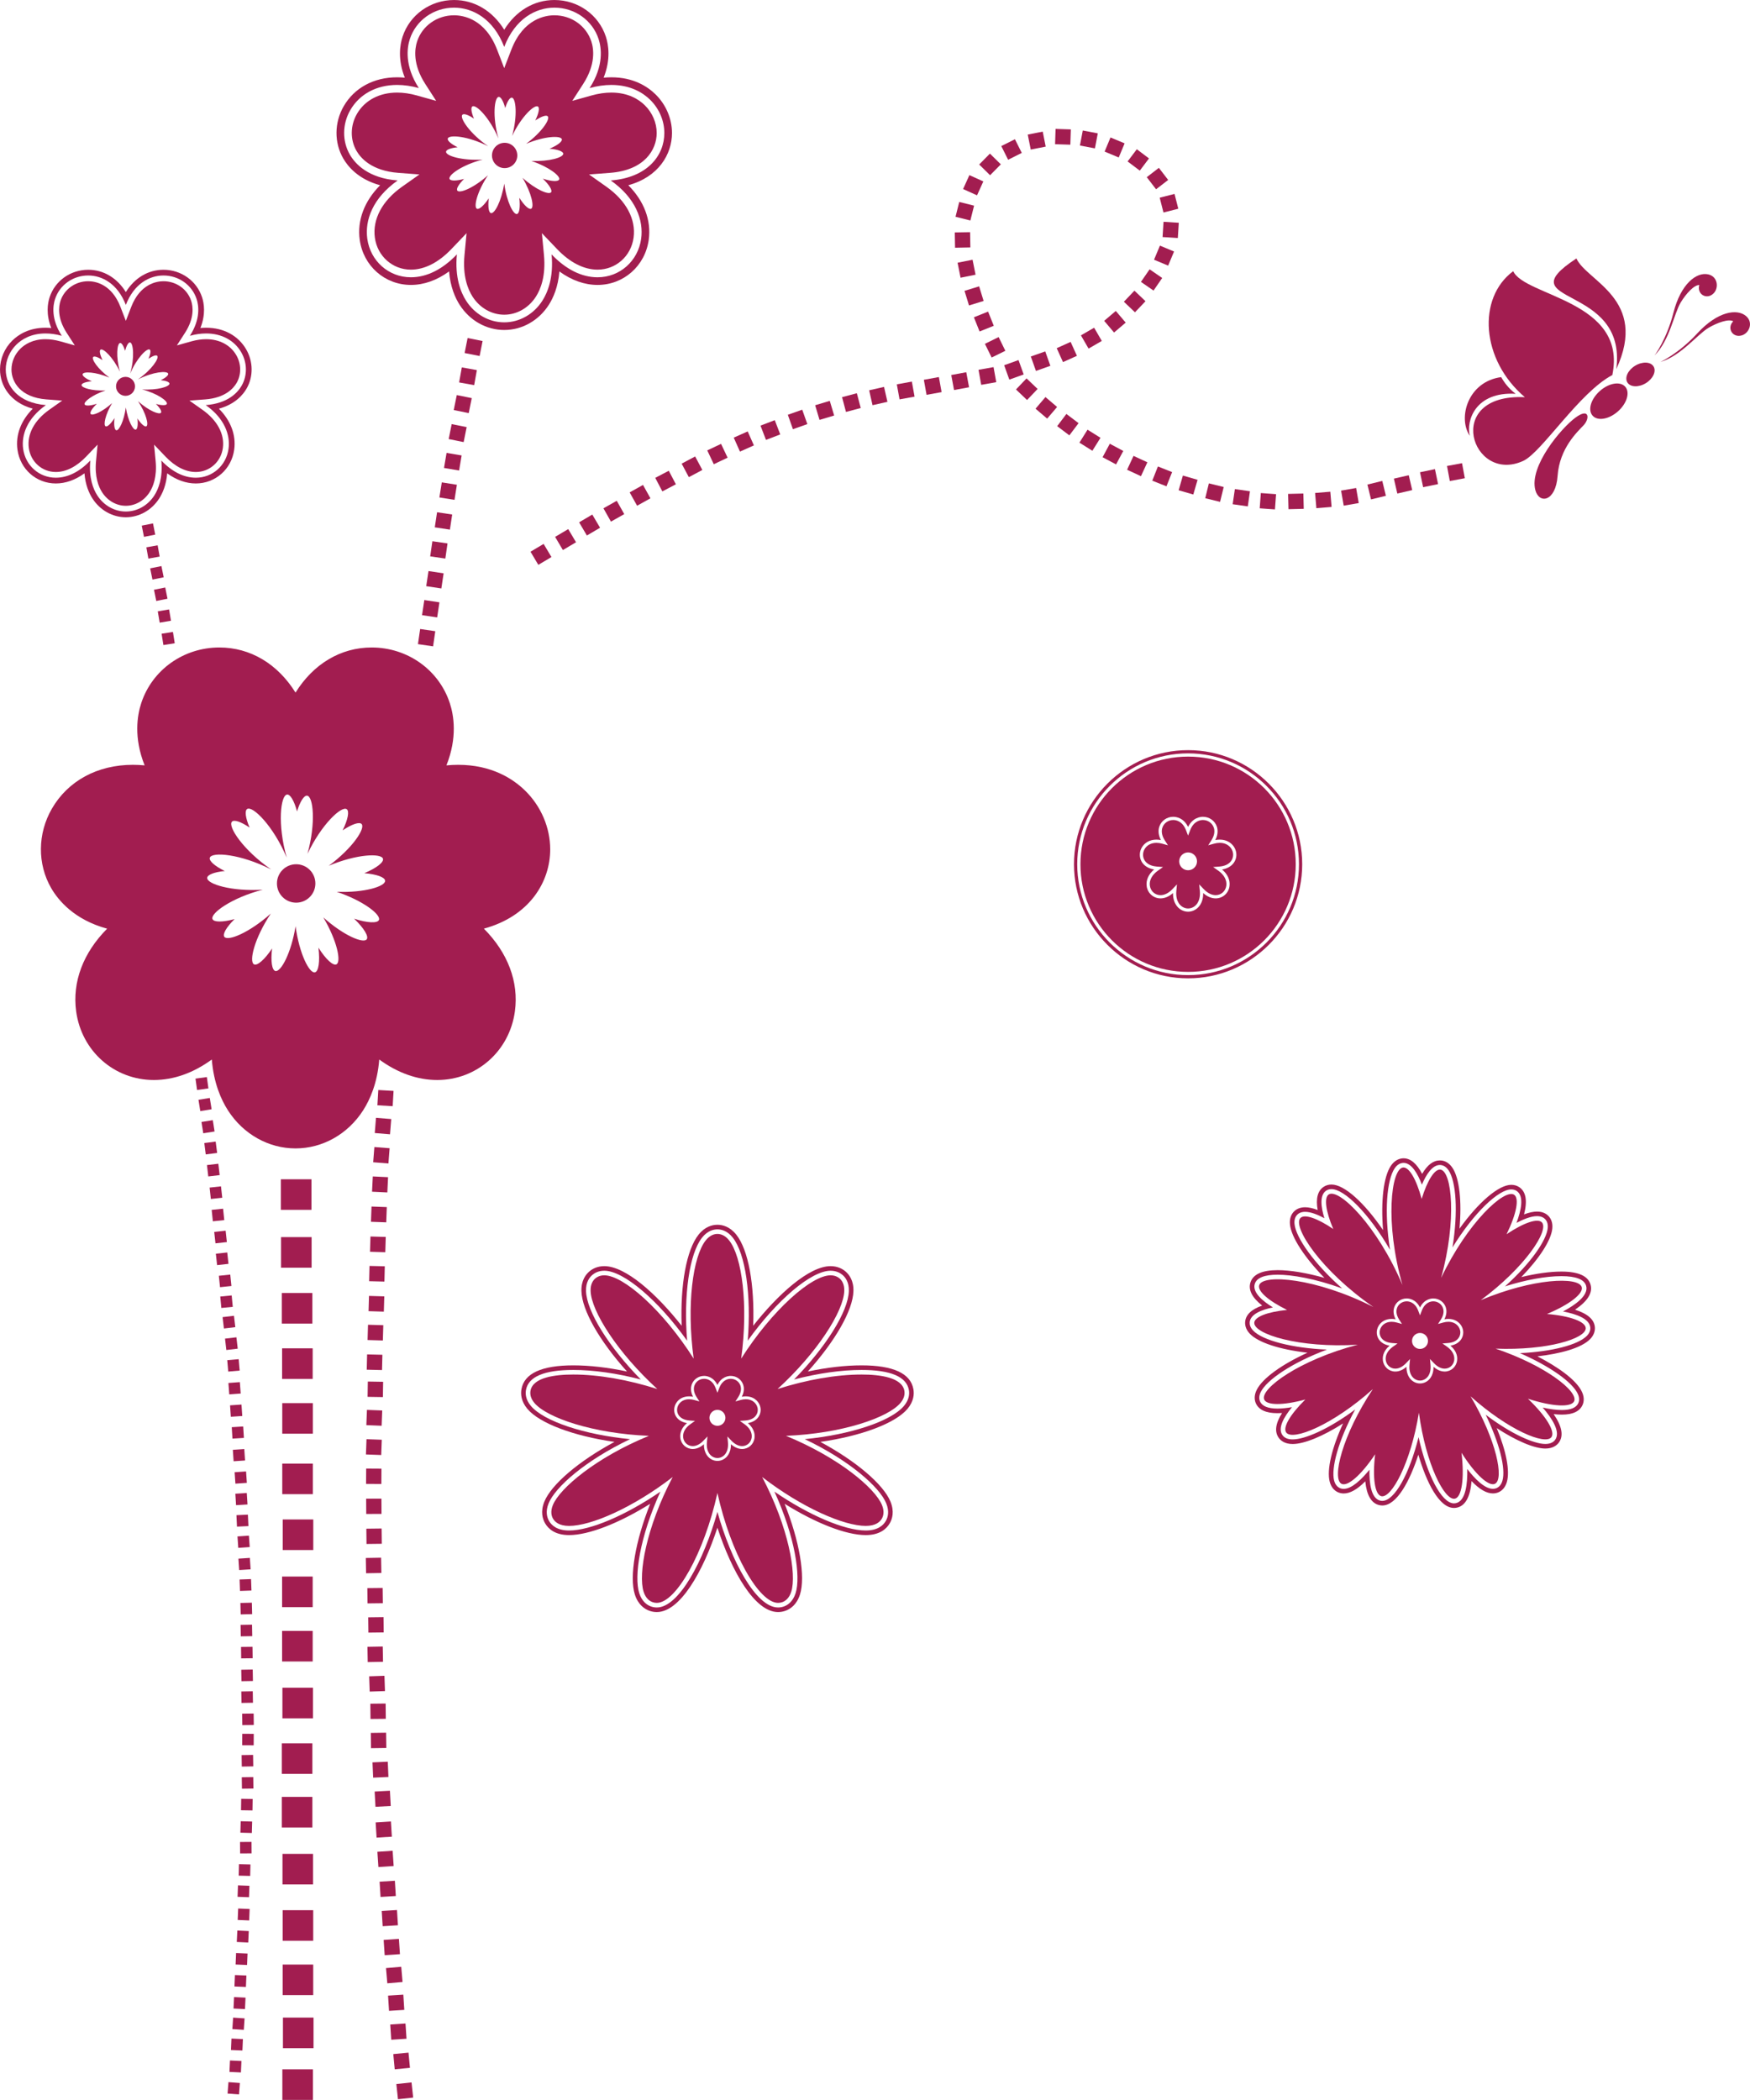 <?xml version="1.0" encoding="utf-8"?>
<!-- Generator: Adobe Illustrator 15.0.0, SVG Export Plug-In . SVG Version: 6.00 Build 0)  -->
<!DOCTYPE svg PUBLIC "-//W3C//DTD SVG 1.1//EN" "http://www.w3.org/Graphics/SVG/1.1/DTD/svg11.dtd">
<svg version="1.1" id="Vrstva_1" xmlns="http://www.w3.org/2000/svg" xmlns:xlink="http://www.w3.org/1999/xlink" x="0px" y="0px"
	 width="938.959px" height="1126.701px" viewBox="-130.217 -26.505 938.959 1126.701"
	 enable-background="new -130.217 -26.505 938.959 1126.701" xml:space="preserve">
<path fill="#A21D50" stroke="#231F20" stroke-width="0.01" stroke-miterlimit="10" d="M230.336,44.864
	c0-7.687-3.229-15.256-8.858-20.77c-4.256-4.163-11.817-9.125-23.675-9.125c-1.366,0-2.75,0.067-4.146,0.201
	c3.938-9.848,2.603-17.721,1.201-21.997C191.001-18.594,179.903-26.5,167.24-26.5c-10.981,0-20.62,5.827-26.919,15.947
	c-6.299-10.12-15.938-15.947-26.919-15.947c-12.66,0-23.759,7.907-27.616,19.673c-1.401,4.276-2.734,12.149,1.203,21.997
	c-1.399-0.133-2.784-0.201-4.15-0.201c-12.508,0-22.946,5.657-28.642,15.521c-5.068,8.781-5.161,19.524-0.244,28.042
	c2.506,4.337,8.156,11.196,19.787,14.356c-8.442,8.489-12.383,18.803-10.953,29.246c1.921,14.044,13.471,24.241,27.461,24.241
	c6.991,0,13.953-2.481,20.488-7.245c0.663,8.33,3.288,14.219,5.715,17.994c5.405,8.41,14.331,13.428,23.877,13.428
	c9.547,0,18.472-5.018,23.876-13.428c2.426-3.775,5.052-9.658,5.714-17.989c6.533,4.758,13.495,7.24,20.486,7.24
	c13.985,0,25.533-10.196,27.456-24.241c1.43-10.445-2.512-20.763-10.962-29.257C223.01,68.494,230.336,56.354,230.336,44.864z
	 M197.493,70.32c13.484,9.517,17.654,21.397,16.302,31.26c-1.641,11.987-11.479,20.691-23.392,20.691
	c-8.595,0-17.054-4.307-24.675-12.287c1.179,12.457-2.119,20.476-4.975,24.918c-4.647,7.235-12.283,11.546-20.426,11.546
	c-8.142,0-15.779-4.312-20.426-11.546c-2.856-4.442-6.156-12.461-4.979-24.923c-7.619,7.986-16.079,12.292-24.674,12.292
	c-11.917,0-21.757-8.705-23.397-20.697c-1.352-9.857,2.819-21.737,16.302-31.252c-15.941-1.209-22.867-9.026-25.648-13.842
	c-4.186-7.251-4.093-16.423,0.245-23.938c4.943-8.562,14.087-13.473,25.089-13.473c3.777,0,7.669,0.562,11.664,1.681
	C86.719,8.679,88.188-0.986,89.683-5.549C92.986-15.626,102.518-22.4,113.402-22.4c9.956,0,21.075,5.9,26.919,21.055
	C146.164-16.5,157.282-22.4,167.24-22.4c10.887,0,20.418,6.774,23.72,16.851c1.496,4.563,2.965,14.228-4.82,26.299
	c3.996-1.119,7.887-1.681,11.663-1.681c10.477,0,17.096,4.327,20.806,7.955c4.845,4.744,7.626,11.246,7.626,17.839
	C226.234,56.78,217.304,68.799,197.493,70.32z"/>
<path fill="#A21D50" stroke="#231F20" stroke-width="0.01" stroke-miterlimit="10" d="M222.132,44.864
	c0-5.496-2.33-10.931-6.394-14.909c-3.162-3.094-8.843-6.785-17.936-6.785c-3.381,0-6.933,0.515-10.557,1.532l-10.415,2.917
	l5.862-9.091c6.833-10.593,5.67-18.832,4.371-22.798c-2.75-8.39-10.716-14.028-19.824-14.028c-4.807,0-16.678,1.798-23.093,18.43
	l-3.826,9.924l-3.826-9.924c-6.415-16.632-18.286-18.43-23.093-18.43c-9.105,0-17.071,5.638-19.822,14.028
	c-1.299,3.967-2.46,12.208,4.37,22.801l5.858,9.088l-10.412-2.917c-3.623-1.017-7.175-1.532-10.558-1.532
	c-9.498,0-17.346,4.165-21.537,11.425c-3.607,6.248-3.702,13.849-0.245,19.834c2.278,3.949,8.22,10.728,22.407,11.804l11.375,0.862
	l-9.321,6.579c-10.635,7.502-15.958,17.469-14.604,27.347c1.359,9.936,9.491,17.153,19.334,17.153
	c7.319,0,14.825-3.814,21.707-11.026l8.163-8.55l-1.112,11.771c-1.06,11.208,1.778,18.323,4.346,22.318
	c3.889,6.048,10.234,9.664,16.976,9.664c6.742,0,13.087-3.616,16.976-9.664c2.567-3.995,5.404-11.105,4.342-22.318L160.53,98.6
	l8.165,8.552c6.883,7.207,14.39,11.021,21.708,11.021c9.84,0,17.969-7.217,19.329-17.153c1.353-9.875-3.971-19.844-14.604-27.35
	l-9.306-6.57l11.357-0.87C215.597,64.817,222.132,53.836,222.132,44.864z M154.888,59.854c9.516,3.21,15.719,8.136,14.91,9.97
	c-0.525,1.19-4,1.085-8.768-0.464c3.527,3.368,5.226,6.279,4.446,7.296c-1.189,1.549-8.146-1.325-15.333-7.753
	c4.925,8.319,6.391,15.726,4.631,16.593c-1.154,0.568-3.716-1.707-6.351-5.892c0.591,4.996,0.021,8.438-1.253,8.718
	c-1.941,0.429-5.515-6.491-6.833-16.312c-1.566,9.614-5.228,16.3-7.141,15.833c-1.198-0.297-1.703-3.402-1.162-7.955
	c-2.696,4.032-5.256,6.192-6.386,5.604c-1.84-0.958,0.099-9.179,5.953-17.967c-7.655,6.858-15.24,9.884-16.442,8.243
	c-0.688-0.935,0.69-3.374,3.628-6.271c-4.299,1.165-7.345,1.114-7.808,0c-0.836-2.02,6.724-7.522,17.763-10.396
	c-11.133,0.7-19.785-2.029-19.644-4.177c0.075-1.102,2.453-2.045,6.226-2.418c-3.618-1.771-5.639-3.605-5.294-4.694
	c0.686-2.181,10.83-1.374,21.674,4.137c-9.923-6.838-15.419-15.245-13.849-16.884c0.754-0.791,3.147-0.005,6.231,2.086
	c-1.467-3.459-1.773-5.977-0.851-6.564c1.931-1.232,9.217,5.951,13.981,17.187c-3.367-11.807-2.169-22.045,0.115-22.297
	c1.121-0.124,2.5,2.159,3.527,5.962c1.099-3.583,2.482-5.702,3.564-5.561c2.167,0.289,3.15,9.572,0.13,20.558
	c4.992-10.496,12.018-17.017,13.858-15.782c0.99,0.664,0.474,3.581-1.434,7.477c3.337-2.232,5.936-3.074,6.705-2.229
	c1.394,1.519-3.185,8.516-11.608,14.747c9.919-4.173,18.573-4.499,19.16-2.481c0.352,1.209-2.206,3.267-6.596,5.106
	c4.447,0.373,7.304,1.461,7.357,2.676C172.082,57.931,164.718,60.234,154.888,59.854z"/>
<circle fill="#A21D50" cx="140.547" cy="56.908" r="6.792"/>
<path fill="#A21D50" stroke="#231F20" stroke-width="0.01" stroke-miterlimit="10" d="M164.99,429.233
	c0-11.667-4.901-23.161-13.447-31.527c-6.461-6.319-17.938-13.853-35.939-13.853c-2.074,0-4.173,0.105-6.294,0.306
	c5.978-14.949,3.95-26.902,1.822-33.391c-5.854-17.865-22.701-29.867-41.923-29.867c-16.67,0-31.301,8.845-40.865,24.207
	C18.783,329.746,4.15,320.9-12.519,320.9c-19.219,0-36.067,12.002-41.922,29.867c-2.128,6.488-4.151,18.441,1.825,33.391
	c-2.122-0.201-4.225-0.306-6.3-0.306c-18.986,0-34.832,8.587-43.479,23.565c-7.693,13.327-7.834,29.638-0.372,42.565
	c3.806,6.585,12.382,16.998,30.038,21.794c-12.815,12.886-18.797,28.543-16.627,44.394c2.917,21.318,20.449,36.796,41.688,36.796
	c10.613,0,21.18-3.762,31.1-10.992c1.006,12.645,4.991,21.58,8.675,27.311c8.205,12.768,21.753,20.387,36.247,20.387
	c14.491,0,28.04-7.619,36.243-20.387c3.684-5.73,7.668-14.664,8.674-27.309c9.919,7.229,20.486,10.99,31.099,10.99
	c21.23,0,38.761-15.472,41.68-36.793c2.171-15.858-3.813-31.52-16.64-44.414C153.872,465.105,164.99,446.677,164.99,429.233z
	 M50.458,451.992c14.446,4.872,23.861,12.349,22.635,15.132c-0.798,1.806-6.073,1.647-13.311-0.703
	c5.354,5.115,7.934,9.532,6.75,11.077c-1.807,2.352-12.365-2.012-23.275-11.772c7.475,12.629,9.701,23.874,7.03,25.19
	c-1.753,0.861-5.641-2.591-9.641-8.943c0.896,7.584,0.032,12.809-1.902,13.233c-2.948,0.652-8.372-9.854-10.374-24.76
	c-2.376,14.592-7.935,24.744-10.84,24.037c-1.818-0.453-2.584-5.166-1.764-12.079c-4.091,6.124-7.979,9.399-9.693,8.51
	c-2.793-1.457,0.15-13.935,9.036-27.275C3.488,474.048-8.026,478.643-9.851,476.15c-1.043-1.419,1.048-5.121,5.507-9.517
	c-6.523,1.766-11.147,1.69-11.852,0c-1.27-3.068,10.208-11.419,26.964-15.782c-16.902,1.062-30.034-3.081-29.819-6.341
	c0.114-1.673,3.724-3.105,9.451-3.67c-5.493-2.691-8.562-5.474-8.039-7.127c1.041-3.313,16.441-2.086,32.902,6.281
	C0.202,429.611-8.141,416.85-5.76,414.361c1.146-1.202,4.777-0.009,9.459,3.167c-2.227-5.25-2.691-9.073-1.292-9.966
	c2.932-1.871,13.991,9.035,21.224,26.09c-5.11-17.92-3.292-33.464,0.177-33.845c1.7-0.189,3.793,3.276,5.352,9.051
	c1.67-5.439,3.77-8.658,5.411-8.443c3.291,0.438,4.784,14.531,0.197,31.209c7.578-15.933,18.243-25.834,21.038-23.958
	c1.503,1.007,0.721,5.435-2.178,11.349c5.067-3.388,9.012-4.665,10.178-3.382c2.118,2.306-4.834,12.928-17.62,22.386
	c15.057-6.334,28.194-6.827,29.083-3.766c0.535,1.835-3.347,4.959-10.011,7.753c6.749,0.565,11.087,2.216,11.167,4.062
	C76.559,449.071,65.381,452.566,50.458,451.992z"/>
<path fill="#A21D50" d="M18.377,447.516c0,5.697,4.614,10.31,10.311,10.31c5.694,0,10.311-4.613,10.311-10.31
	s-4.616-10.311-10.311-10.311C22.991,437.205,18.377,441.819,18.377,447.516z"/>
<rect x="20.486" y="606.234" fill="#A21D50" stroke="#231F20" stroke-width="0.01" stroke-miterlimit="10" width="16.404" height="16.406"/>
<rect x="20.571" y="637.272" fill="#A21D50" stroke="#231F20" stroke-width="0.01" stroke-miterlimit="10" width="16.404" height="16.408"/>
<rect x="20.981" y="667.258" fill="#A21D50" stroke="#231F20" stroke-width="0.01" stroke-miterlimit="10" width="16.404" height="16.406"/>
<rect x="21.143" y="696.938" fill="#A21D50" stroke="#231F20" stroke-width="0.01" stroke-miterlimit="10" width="16.404" height="16.406"/>
<rect x="21.227" y="726.338" fill="#A21D50" stroke="#231F20" stroke-width="0.01" stroke-miterlimit="10" width="16.404" height="16.406"/>
<rect x="21.227" y="758.782" fill="#A21D50" stroke="#231F20" stroke-width="0.01" stroke-miterlimit="10" width="16.404" height="16.406"/>
<rect x="21.47" y="788.761" fill="#A21D50" stroke="#231F20" stroke-width="0.01" stroke-miterlimit="10" width="16.404" height="16.407"/>
<rect x="21.145" y="819.39" fill="#A21D50" stroke="#231F20" stroke-width="0.01" stroke-miterlimit="10" width="16.405" height="16.408"/>
<rect x="21.145" y="848.556" fill="#A21D50" stroke="#231F20" stroke-width="0.01" stroke-miterlimit="10" width="16.405" height="16.407"/>
<rect x="21.307" y="879.055" fill="#A21D50" stroke="#231F20" stroke-width="0.01" stroke-miterlimit="10" width="16.405" height="16.406"/>
<rect x="20.983" y="908.866" fill="#A21D50" stroke="#231F20" stroke-width="0.01" stroke-miterlimit="10" width="16.404" height="16.406"/>
<rect x="20.983" y="937.622" fill="#A21D50" stroke="#231F20" stroke-width="0.01" stroke-miterlimit="10" width="16.404" height="16.407"/>
<rect x="21.349" y="968.186" fill="#A21D50" stroke="#231F20" stroke-width="0.01" stroke-miterlimit="10" width="16.404" height="16.406"/>
<rect x="21.434" y="998.406" fill="#A21D50" stroke="#231F20" stroke-width="0.01" stroke-miterlimit="10" width="16.404" height="16.408"/>
<rect x="21.434" y="1027.572" fill="#A21D50" stroke="#231F20" stroke-width="0.01" stroke-miterlimit="10" width="16.404" height="16.407"/>
<rect x="21.596" y="1056.022" fill="#A21D50" stroke="#231F20" stroke-width="0.01" stroke-miterlimit="10" width="16.404" height="16.408"/>
<rect x="21.272" y="1083.783" fill="#A21D50" stroke="#231F20" stroke-width="0.01" stroke-miterlimit="10" width="16.403" height="16.408"/>
<polygon fill="#A21D50" stroke="#231F20" stroke-width="0.01" stroke-miterlimit="10" points="116.12,178.689 124.198,180.142 
	125.643,172.068 117.568,170.622 "/>
<rect x="119.88" y="155.598" transform="matrix(-0.981 -0.195 0.195 -0.981 214.382 340.532)" fill="#A21D50" stroke="#231F20" stroke-width="0.01" stroke-miterlimit="10" width="8.202" height="8.196"/>
<polygon fill="#A21D50" stroke="#231F20" stroke-width="0.01" stroke-miterlimit="10" points="113.233,193.502 121.276,195.145 
	122.905,187.11 114.864,185.475 "/>
<polygon fill="#A21D50" stroke="#231F20" stroke-width="0.01" stroke-miterlimit="10" points="108.014,224.579 116.106,225.952 
	117.474,217.864 109.39,216.494 "/>
<rect x="111.215" y="201.683" transform="matrix(-0.98 -0.197 0.197 -0.98 187.815 430.254)" fill="#A21D50" stroke="#231F20" stroke-width="0.01" stroke-miterlimit="10" width="8.203" height="8.197"/>
<rect x="106.09" y="233.024" transform="matrix(-0.988 -0.157 0.157 -0.988 181.874 488.58)" fill="#A21D50" stroke="#231F20" stroke-width="0.01" stroke-miterlimit="10" width="8.203" height="8.196"/>
<rect x="101.255" y="264.494" transform="matrix(-0.99 -0.143 0.143 -0.99 171.144 549.519)" fill="#A21D50" stroke="#231F20" stroke-width="0.01" stroke-miterlimit="10" width="8.206" height="8.206"/>
<polygon fill="#A21D50" stroke="#231F20" stroke-width="0.01" stroke-miterlimit="10" points="103.065,256.44 111.179,257.664 
	112.401,249.556 104.289,248.338 "/>
<polygon fill="#A21D50" stroke="#231F20" stroke-width="0.01" stroke-miterlimit="10" points="98.474,288 106.585,289.226 
	107.805,281.119 99.693,279.895 "/>
<rect x="94.482" y="311.687" transform="matrix(-0.99 -0.144 0.144 -0.99 150.809 642.46)" fill="#A21D50" stroke="#231F20" stroke-width="0.01" stroke-miterlimit="10" width="8.203" height="8.203"/>
<rect x="96.856" y="296.056" transform="matrix(-0.989 -0.149 0.149 -0.989 156.018 612.009)" fill="#A21D50" stroke="#231F20" stroke-width="0.01" stroke-miterlimit="10" width="8.201" height="8.196"/>
<rect x="72.179" y="558.417" transform="matrix(-0.998 -0.058 0.058 -0.998 120.117 1128.491)" fill="#A21D50" stroke="#231F20" stroke-width="0.01" stroke-miterlimit="10" width="8.208" height="8.203"/>
<polygon fill="#A21D50" stroke="#231F20" stroke-width="0.01" stroke-miterlimit="10" points="70.864,581.422 79.046,582.095 
	79.699,573.919 71.52,573.263 "/>
<polygon fill="#A21D50" stroke="#231F20" stroke-width="0.01" stroke-miterlimit="10" points="69.404,612.906 77.605,613.298 
	77.995,605.105 69.804,604.712 "/>
<rect x="70.3" y="589.269" transform="matrix(-0.997 -0.078 0.078 -0.997 102.318 1190.729)" fill="#A21D50" stroke="#231F20" stroke-width="0.01" stroke-miterlimit="10" width="8.205" height="8.197"/>
<polygon fill="#A21D50" stroke="#231F20" stroke-width="0.01" stroke-miterlimit="10" points="68.823,629.041 77.018,629.341 
	77.318,621.157 69.121,620.852 "/>
<polygon fill="#A21D50" stroke="#231F20" stroke-width="0.01" stroke-miterlimit="10" points="67.844,660.924 76.048,661.123 
	76.242,652.918 68.042,652.727 "/>
<polygon fill="#A21D50" stroke="#231F20" stroke-width="0.01" stroke-miterlimit="10" points="68.308,645.127 76.511,645.369 
	76.755,637.176 68.557,636.939 "/>
<polygon fill="#A21D50" stroke="#231F20" stroke-width="0.01" stroke-miterlimit="10" points="67.533,677.009 75.734,677.255 
	75.974,669.061 67.771,668.815 "/>
<rect x="66.869" y="700.486" transform="matrix(-1 -0.024 0.024 -1 124.817 1410.69)" fill="#A21D50" stroke="#231F20" stroke-width="0.01" stroke-miterlimit="10" width="8.206" height="8.203"/>
<rect x="67.356" y="684.685" transform="matrix(-1 -0.029 0.029 -1 122.705 1379.363)" fill="#A21D50" stroke="#231F20" stroke-width="0.01" stroke-miterlimit="10" width="8.201" height="8.195"/>
<rect x="66.874" y="714.937" transform="matrix(-1 -0.016 0.016 -1 130.657 1439.102)" fill="#A21D50" stroke="#231F20" stroke-width="0.01" stroke-miterlimit="10" width="8.21" height="8.203"/>
<polygon fill="#A21D50" stroke="#231F20" stroke-width="0.01" stroke-miterlimit="10" points="66.346,738.15 74.551,738.481 
	74.864,730.286 66.665,729.971 "/>
<polygon fill="#A21D50" stroke="#231F20" stroke-width="0.01" stroke-miterlimit="10" points="66.194,769.667 74.403,769.717 
	74.454,761.516 66.253,761.464 "/>
<polygon fill="#A21D50" stroke="#231F20" stroke-width="0.01" stroke-miterlimit="10" points="66.128,753.882 74.327,754.18 
	74.627,745.989 66.43,745.692 "/>
<polygon fill="#A21D50" stroke="#231F20" stroke-width="0.01" stroke-miterlimit="10" points="66.282,785.811 74.482,785.771 
	74.443,777.584 66.24,777.619 "/>
<rect x="66.553" y="809.437" transform="matrix(-1 0.018 -0.018 -1 155.534 1625.714)" fill="#A21D50" stroke="#231F20" stroke-width="0.01" stroke-miterlimit="10" width="8.204" height="8.201"/>
<polygon fill="#A21D50" stroke="#231F20" stroke-width="0.01" stroke-miterlimit="10" points="66.434,801.908 74.641,801.808 
	74.545,793.614 66.342,793.714 "/>
<polygon fill="#A21D50" stroke="#231F20" stroke-width="0.01" stroke-miterlimit="10" points="66.983,833.793 75.186,833.698 
	75.087,825.5 66.879,825.593 "/>
<rect x="67.459" y="857.105" transform="matrix(-1 0.018 -0.018 -1 158.179 1721.025)" fill="#A21D50" stroke="#231F20" stroke-width="0.01" stroke-miterlimit="10" width="8.205" height="8.2"/>
<rect x="67.288" y="841.296" transform="matrix(-1 0.012 -0.012 -1 153.04 1689.858)" fill="#A21D50" stroke="#231F20" stroke-width="0.01" stroke-miterlimit="10" width="8.202" height="8.195"/>
<rect x="68.15" y="872.384" transform="matrix(-0.999 0.034 -0.034 -0.999 174.082 1750.029)" fill="#A21D50" stroke="#231F20" stroke-width="0.01" stroke-miterlimit="10" width="8.209" height="8.203"/>
<polygon fill="#A21D50" stroke="#231F20" stroke-width="0.01" stroke-miterlimit="10" points="68.579,895.805 76.788,895.729 
	76.694,887.528 68.49,887.621 "/>
<polygon fill="#A21D50" stroke="#231F20" stroke-width="0.01" stroke-miterlimit="10" points="69.993,927.291 78.195,926.935 
	77.838,918.74 69.644,919.095 "/>
<rect x="69.089" y="903.282" transform="matrix(-1 0.014 -0.014 -1 158.795 1813.671)" fill="#A21D50" stroke="#231F20" stroke-width="0.01" stroke-miterlimit="10" width="8.204" height="8.194"/>
<rect x="70.655" y="935.002" transform="matrix(-0.999 0.054 -0.054 -0.999 200.508 1872.734)" fill="#A21D50" stroke="#231F20" stroke-width="0.01" stroke-miterlimit="10" width="8.2" height="8.191"/>
<polygon fill="#A21D50" stroke="#231F20" stroke-width="0.01" stroke-miterlimit="10" points="72.814,975.251 81.002,974.703 
	80.446,966.513 72.264,967.07 "/>
<polygon fill="#A21D50" stroke="#231F20" stroke-width="0.01" stroke-miterlimit="10" points="71.836,959.476 80.028,958.971 
	79.524,950.79 71.338,951.299 "/>
<polygon fill="#A21D50" stroke="#231F20" stroke-width="0.01" stroke-miterlimit="10" points="73.97,991.3 82.158,990.796 
	81.652,982.612 73.459,983.116 "/>
<rect x="75.802" y="1014.347" transform="matrix(-0.998 0.067 -0.067 -0.998 227.983 2029.237)" fill="#A21D50" stroke="#231F20" stroke-width="0.01" stroke-miterlimit="10" width="8.206" height="8.203"/>
<polygon fill="#A21D50" stroke="#231F20" stroke-width="0.01" stroke-miterlimit="10" points="75.107,1007.008 83.294,1006.5 
	82.79,998.321 74.601,998.824 "/>
<rect x="77.067" y="1028.823" transform="matrix(-0.996 0.086 -0.086 -0.996 251.009 2055.019)" fill="#A21D50" stroke="#231F20" stroke-width="0.01" stroke-miterlimit="10" width="8.209" height="8.203"/>
<polygon fill="#A21D50" stroke="#231F20" stroke-width="0.01" stroke-miterlimit="10" points="78.514,1052.411 86.708,1051.902 
	86.184,1043.718 77.996,1044.241 "/>
<polygon fill="#A21D50" stroke="#231F20" stroke-width="0.01" stroke-miterlimit="10" points="81.578,1083.778 89.75,1082.993 
	88.963,1074.829 80.802,1075.611 "/>
<rect x="79.625" y="1059.628" transform="matrix(-0.998 0.066 -0.066 -0.998 237.295 2119.631)" fill="#A21D50" stroke="#231F20" stroke-width="0.01" stroke-miterlimit="10" width="8.204" height="8.194"/>
<polygon fill="#A21D50" stroke="#231F20" stroke-width="0.01" stroke-miterlimit="10" points="83.314,1099.83 91.469,1098.954 
	90.591,1090.809 82.437,1091.681 "/>
<path fill="#A21D50" stroke="#231F20" stroke-width="0.01" stroke-miterlimit="10" d="M1.893,160.982
	c-4.273-7.401-12.102-11.643-21.483-11.643c-1.024,0-2.063,0.051-3.111,0.153c2.953-7.39,1.953-13.293,0.902-16.497
	c-2.894-8.826-11.218-14.756-20.712-14.756c-8.236,0-15.464,4.371-20.189,11.958c-4.725-7.588-11.953-11.958-20.188-11.958
	c-9.497,0-17.822,5.93-20.713,14.756c-1.05,3.204-2.053,9.107,0.9,16.497c-1.048-0.102-2.085-0.153-3.11-0.153
	c-8.893,0-14.564,3.722-17.756,6.844c-4.221,4.135-6.644,9.814-6.644,15.579c0,8.616,5.494,17.721,17.578,21.007
	c-6.336,6.369-9.293,14.109-8.22,21.943c1.441,10.534,10.103,18.182,20.592,18.182c5.242,0,10.463-1.862,15.364-5.432
	c0.498,6.249,2.465,10.662,4.285,13.493c4.054,6.308,10.747,10.072,17.905,10.072c7.162,0,13.855-3.764,17.908-10.072
	c1.822-2.832,3.789-7.248,4.287-13.496c4.901,3.572,10.122,5.435,15.365,5.435c10.494,0,19.156-7.648,20.597-18.182
	c1.073-7.834-1.882-15.568-8.215-21.935c8.724-2.372,12.961-7.511,14.84-10.767C5.763,175.624,5.694,167.567,1.893,160.982z
	 M-0.588,180.473c-2.086,3.611-7.281,9.475-19.235,10.382c10.111,7.138,13.239,16.048,12.226,23.44
	c-1.23,8.995-8.61,15.522-17.549,15.522c-6.446,0-12.792-3.23-18.505-9.221c0.883,9.348-1.592,15.362-3.734,18.693
	c-3.485,5.426-9.213,8.662-15.321,8.662c-6.106,0-11.832-3.236-15.318-8.662c-2.142-3.331-4.616-9.345-3.73-18.687
	c-5.717,5.984-12.061,9.214-18.506,9.214c-8.935,0-16.314-6.527-17.545-15.52c-1.012-7.395,2.114-16.305,12.227-23.443
	c-14.858-1.143-21.556-10.157-21.556-19.092c0-4.948,2.086-9.823,5.72-13.383c2.782-2.722,7.746-5.963,15.604-5.963
	c2.832,0,5.75,0.418,8.747,1.257c-5.839-9.053-4.737-16.302-3.615-19.722c2.476-7.559,9.625-12.64,17.791-12.64
	c7.467,0,15.806,4.425,20.188,15.794c4.384-11.369,12.722-15.794,20.189-15.794c8.163,0,15.313,5.082,17.79,12.64
	c1.122,3.42,2.222,10.668-3.615,19.722c2.995-0.839,5.916-1.257,8.747-1.257c8.252,0,15.111,3.683,18.817,10.105
	C2.481,168.155,2.552,175.036-0.588,180.473z"/>
<path fill="#A21D50" stroke="#231F20" stroke-width="0.01" stroke-miterlimit="10" d="M-3.436,164.061
	c-3.143-5.446-9.029-8.572-16.153-8.572c-2.536,0-5.2,0.388-7.917,1.15l-7.808,2.188l4.393-6.815
	c5.122-7.944,4.251-14.124,3.278-17.099c-2.064-6.293-8.038-10.521-14.867-10.521c-3.604,0-12.508,1.345-17.32,13.821l-2.87,7.444
	l-2.87-7.444c-4.811-12.476-13.715-13.821-17.319-13.821c-6.833,0-12.806,4.228-14.869,10.521
	c-0.974,2.976-1.846,9.149,3.278,17.099l4.397,6.815l-7.81-2.188c-2.719-0.762-5.383-1.15-7.918-1.15
	c-6.819,0-11.081,2.77-13.453,5.092c-3.048,2.984-4.793,7.056-4.793,11.182c0,6.726,4.899,14.963,18.712,16.023l8.519,0.652
	l-6.979,4.928c-7.977,5.629-11.969,13.106-10.953,20.513c1.02,7.452,7.115,12.863,14.497,12.863c5.488,0,11.118-2.86,16.279-8.266
	l6.125-6.412l-0.836,8.826c-0.797,8.41,1.332,13.742,3.257,16.737c2.916,4.536,7.675,7.249,12.729,7.249
	c5.058,0,9.817-2.712,12.734-7.249c1.925-2.995,4.054-8.333,3.258-16.737l-0.833-8.832l6.122,6.416
	c5.162,5.408,10.791,8.268,16.28,8.268c7.383,0,13.482-5.412,14.501-12.863c1.016-7.41-2.976-14.884-10.954-20.513l-6.99-4.934
	l8.533-0.645c10.641-0.808,15.096-5.892,16.803-8.853C-0.658,174.444-0.731,168.745-3.436,164.061z M-54.016,182.439
	c8.278,2.159,13.947,6.282,13.321,7.799c-0.348,0.837-2.631,0.874-5.855,0c2.203,2.171,3.235,4.002,2.721,4.702
	c-0.901,1.232-6.589-1.039-12.332-6.18c4.391,6.59,5.844,12.753,4.465,13.474c-0.848,0.441-2.768-1.178-4.79-4.205
	c0.406,3.416,0.028,5.745-0.87,5.968c-1.436,0.348-4.182-4.665-5.356-11.876c-0.989,7.367-3.669,12.555-5.125,12.233
	c-0.956-0.207-1.383-2.789-0.94-6.537c-1.976,3.137-3.898,4.847-4.762,4.417c-1.32-0.647-0.221-6.206,3.473-12.445
	c-5.391,4.824-10.609,6.978-11.5,5.816c-0.585-0.764,0.689-2.944,3.334-5.472c-3.576,1.162-6.181,1.241-6.575,0.348
	c-0.607-1.373,4.044-5.069,11.182-7.477c-7.373,0.283-12.896-1.44-12.832-2.925c0.041-0.913,2.184-1.729,5.519-2.009
	c-3.292-1.379-5.211-2.922-4.947-3.829c0.439-1.512,6.93-1.272,14.37,1.862c-6.317-4.676-9.752-9.924-8.706-11.063
	c0.578-0.633,2.526,0,5.027,1.673c-1.431-2.925-1.818-5.112-1.075-5.607c1.38-0.929,6.65,3.962,10.394,11.835
	c-2.264-8.241-1.527-15.201,0.098-15.418c0.811-0.104,1.849,1.483,2.673,4.171c0.771-2.851,1.805-4.563,2.645-4.47
	c1.714,0.187,2.613,7.867,0.088,16.72c3.573-8.427,9.036-13.812,10.484-12.888c0.693,0.441,0.462,2.326-0.637,4.92
	c2.313-1.568,4.106-2.156,4.672-1.563c1.177,1.229-2.944,7.537-10.387,12.666c8.133-4.135,15.742-4.739,16.254-3.104
	c0.26,0.813-1.257,2.19-3.97,3.519c2.83,0.28,4.613,0.986,4.67,1.813C-39.178,180.919-45.666,182.966-54.016,182.439z"/>
<circle fill="#A21D50" cx="-62.87" cy="180.795" r="5.094"/>
<polygon fill="#A21D50" stroke="#231F20" stroke-width="0.01" stroke-miterlimit="10" points="-44.55,272.129 -50.609,273.22 
	-51.692,267.165 -45.636,266.079 "/>
<rect x="-53.522" y="254.814" transform="matrix(0.981 -0.195 0.195 0.981 -51.346 -4.886)" fill="#A21D50" stroke="#231F20" stroke-width="0.01" stroke-miterlimit="10" width="6.152" height="6.143"/>
<polygon fill="#A21D50" stroke="#231F20" stroke-width="0.01" stroke-miterlimit="10" points="-42.385,283.24 -48.417,284.473 
	-49.639,278.448 -43.608,277.219 "/>
<polygon fill="#A21D50" stroke="#231F20" stroke-width="0.01" stroke-miterlimit="10" points="-38.47,306.548 -44.539,307.577 
	-45.566,301.512 -39.503,300.483 "/>
<rect x="-47.024" y="289.376" transform="matrix(0.98 -0.197 0.197 0.98 -58.511 -2.925)" fill="#A21D50" stroke="#231F20" stroke-width="0.01" stroke-miterlimit="10" width="6.153" height="6.148"/>
<rect x="-43.18" y="312.882" transform="matrix(0.988 -0.157 0.157 0.988 -49.968 -2.382)" fill="#A21D50" stroke="#231F20" stroke-width="0.01" stroke-miterlimit="10" width="6.153" height="6.148"/>
<polygon fill="#A21D50" stroke="#231F20" stroke-width="0.01" stroke-miterlimit="10" points="-18.388,557.482 -24.488,558.321 
	-25.323,552.228 -19.229,551.388 "/>
<polygon fill="#A21D50" stroke="#231F20" stroke-width="0.01" stroke-miterlimit="10" points="-16.678,568.664 -22.754,569.656 
	-23.729,563.583 -17.654,562.605 "/>
<polygon fill="#A21D50" stroke="#231F20" stroke-width="0.01" stroke-miterlimit="10" points="-13.71,592.116 -19.818,592.898 
	-20.598,586.797 -14.497,586.013 "/>
<rect x="-21.687" y="574.732" transform="matrix(0.988 -0.157 0.157 0.988 -90.929 4.242)" fill="#A21D50" stroke="#231F20" stroke-width="0.01" stroke-miterlimit="10" width="6.153" height="6.149"/>
<rect x="-18.8" y="598.379" transform="matrix(0.993 -0.116 0.116 0.993 -69.921 2.24)" fill="#A21D50" stroke="#231F20" stroke-width="0.01" stroke-miterlimit="10" width="6.15" height="6.142"/>
<rect x="-16.136" y="622.105" transform="matrix(0.995 -0.103 0.103 0.995 -64.665 1.997)" fill="#A21D50" stroke="#231F20" stroke-width="0.01" stroke-miterlimit="10" width="6.153" height="6.154"/>
<polygon fill="#A21D50" stroke="#231F20" stroke-width="0.01" stroke-miterlimit="10" points="-10.97,616.141 -17.088,616.81 
	-17.758,610.702 -11.645,610.035 "/>
<polygon fill="#A21D50" stroke="#231F20" stroke-width="0.01" stroke-miterlimit="10" points="-8.492,639.931 -14.608,640.604 
	-15.276,634.492 -9.157,633.82 "/>
<polygon fill="#A21D50" stroke="#231F20" stroke-width="0.01" stroke-miterlimit="10" points="-6.041,663.494 -12.163,664.133 
	-12.796,658.011 -6.676,657.375 "/>
<rect x="-13.798" y="645.893" transform="matrix(0.994 -0.108 0.108 0.994 -70.446 2.665)" fill="#A21D50" stroke="#231F20" stroke-width="0.01" stroke-miterlimit="10" width="6.15" height="6.147"/>
<rect x="-11.641" y="668.482" transform="matrix(0.996 -0.095 0.095 0.996 -63.95 2.233)" fill="#A21D50" stroke="#231F20" stroke-width="0.01" stroke-miterlimit="10" width="6.157" height="6.153"/>
<polygon fill="#A21D50" stroke="#231F20" stroke-width="0.01" stroke-miterlimit="10" points="-3.961,685.572 -10.073,686.304 
	-10.797,680.201 -4.685,679.474 "/>
<rect x="-8.377" y="703.248" transform="matrix(0.996 -0.086 0.086 0.996 -60.42 2.134)" fill="#A21D50" stroke="#231F20" stroke-width="0.01" stroke-miterlimit="10" width="6.155" height="6.152"/>
<rect x="-9.348" y="691.548" transform="matrix(0.993 -0.116 0.116 0.993 -80.422 3.941)" fill="#A21D50" stroke="#231F20" stroke-width="0.01" stroke-miterlimit="10" width="6.152" height="6.148"/>
<polygon fill="#A21D50" stroke="#231F20" stroke-width="0.01" stroke-miterlimit="10" points="-1.073,721.197 -7.204,721.659 
	-7.663,715.535 -1.528,715.072 "/>
<rect x="-5.766" y="739.116" transform="matrix(0.998 -0.062 0.062 0.998 -45.942 1.256)" fill="#A21D50" stroke="#231F20" stroke-width="0.01" stroke-miterlimit="10" width="6.153" height="6.149"/>
<polygon fill="#A21D50" stroke="#231F20" stroke-width="0.01" stroke-miterlimit="10" points="-0.226,733.242 -6.366,733.657 
	-6.784,727.525 -0.646,727.113 "/>
<polygon fill="#A21D50" stroke="#231F20" stroke-width="0.01" stroke-miterlimit="10" points="1.264,757.115 -4.875,757.533 
	-5.289,751.398 0.853,750.976 "/>
<rect x="-3.602" y="774.804" transform="matrix(0.998 -0.062 0.062 0.998 -48.389 1.474)" fill="#A21D50" stroke="#231F20" stroke-width="0.01" stroke-miterlimit="10" width="6.154" height="6.151"/>
<rect x="-4.415" y="762.975" transform="matrix(0.998 -0.068 0.068 0.998 -51.803 1.663)" fill="#A21D50" stroke="#231F20" stroke-width="0.01" stroke-miterlimit="10" width="6.152" height="6.146"/>
<rect x="-3.211" y="786.269" transform="matrix(0.999 -0.046 0.046 0.999 -36.317 0.83)" fill="#A21D50" stroke="#231F20" stroke-width="0.01" stroke-miterlimit="10" width="6.155" height="6.152"/>
<polygon fill="#A21D50" stroke="#231F20" stroke-width="0.01" stroke-miterlimit="10" points="3.765,803.57 -2.375,804 
	-2.794,797.863 3.344,797.445 "/>
<rect x="-1.681" y="821.155" transform="matrix(0.999 -0.036 0.036 0.999 -29.55 0.58)" fill="#A21D50" stroke="#231F20" stroke-width="0.01" stroke-miterlimit="10" width="6.156" height="6.153"/>
<rect x="-2.069" y="809.425" transform="matrix(0.998 -0.066 0.066 0.998 -53.651 1.84)" fill="#A21D50" stroke="#231F20" stroke-width="0.01" stroke-miterlimit="10" width="6.152" height="6.146"/>
<rect x="-1.347" y="833.234" transform="matrix(1 -0.025 0.025 1 -20.716 0.299)" fill="#A21D50" stroke="#231F20" stroke-width="0.01" stroke-miterlimit="10" width="6.15" height="6.143"/>
<polygon fill="#A21D50" stroke="#231F20" stroke-width="0.01" stroke-miterlimit="10" points="5.336,863.219 -0.82,863.296 
	-0.894,857.141 5.257,857.072 "/>
<polygon fill="#A21D50" stroke="#231F20" stroke-width="0.01" stroke-miterlimit="10" points="5.124,851.369 -1.03,851.478 
	-1.139,845.333 5.009,845.225 "/>
<rect x="-0.782" y="869.192" transform="matrix(1 -0.018 0.018 1 -15.639 0.181)" fill="#A21D50" stroke="#231F20" stroke-width="0.01" stroke-miterlimit="10" width="6.155" height="6.15"/>
<rect x="-0.47" y="892.862" transform="matrix(1 -0.012 0.012 1 -10.519 0.092)" fill="#A21D50" stroke="#231F20" stroke-width="0.01" stroke-miterlimit="10" width="6.155" height="6.151"/>
<polygon fill="#A21D50" stroke="#231F20" stroke-width="0.01" stroke-miterlimit="10" points="5.511,887.099 -0.639,887.206 
	-0.749,881.062 5.403,880.95 "/>
<rect x="-0.556" y="903.757" transform="matrix(1 0.006 -0.006 1 5.753 0.002)" fill="#A21D50" stroke="#231F20" stroke-width="0.01" stroke-miterlimit="10" width="6.157" height="6.154"/>
<polygon fill="#A21D50" stroke="#231F20" stroke-width="0.01" stroke-miterlimit="10" points="5.67,921.247 -0.487,921.353 
	-0.582,915.205 5.569,915.107 "/>
<polygon fill="#A21D50" stroke="#231F20" stroke-width="0.01" stroke-miterlimit="10" points="5.249,944.879 -0.907,944.78 
	-0.806,938.627 5.343,938.726 "/>
<rect x="-0.63" y="926.94" transform="matrix(1 -0.014 0.014 1 -12.84 0.122)" fill="#A21D50" stroke="#231F20" stroke-width="0.01" stroke-miterlimit="10" width="6.154" height="6.149"/>
<polygon fill="#A21D50" stroke="#231F20" stroke-width="0.01" stroke-miterlimit="10" points="4.907,956.982 -1.241,956.816 
	-1.071,950.671 5.077,950.838 "/>
<rect x="-1.714" y="973.515" transform="matrix(1 0.024 -0.024 1 23.087 0.241)" fill="#A21D50" stroke="#231F20" stroke-width="0.01" stroke-miterlimit="10" width="6.155" height="6.157"/>
<polygon fill="#A21D50" stroke="#231F20" stroke-width="0.01" stroke-miterlimit="10" points="4.771,967.913 -1.379,967.951 
	-1.425,961.812 4.729,961.763 "/>
<rect x="-2.101" y="985.594" transform="matrix(0.999 0.035 -0.035 0.999 34.062 0.553)" fill="#A21D50" stroke="#231F20" stroke-width="0.01" stroke-miterlimit="10" width="6.151" height="6.147"/>
<polygon fill="#A21D50" stroke="#231F20" stroke-width="0.01" stroke-miterlimit="10" points="2.972,1015.748 -3.176,1015.46 
	-2.88,1009.311 3.262,1009.608 "/>
<polygon fill="#A21D50" stroke="#231F20" stroke-width="0.01" stroke-miterlimit="10" points="3.469,1003.902 -2.68,1003.645 
	-2.423,997.51 3.719,997.765 "/>
<polygon fill="#A21D50" stroke="#231F20" stroke-width="0.01" stroke-miterlimit="10" points="2.345,1027.801 -3.803,1027.546 
	-3.544,1021.401 2.607,1021.658 "/>
<polygon fill="#A21D50" stroke="#231F20" stroke-width="0.01" stroke-miterlimit="10" points="1.23,1051.461 -4.92,1051.173 
	-4.624,1045.025 1.521,1045.321 "/>
<polygon fill="#A21D50" stroke="#231F20" stroke-width="0.01" stroke-miterlimit="10" points="1.728,1039.596 -4.418,1039.335 
	-4.164,1033.196 1.987,1033.449 "/>
<rect x="-5.511" y="1056.041" transform="matrix(0.998 0.066 -0.066 0.998 70.061 2.481)" fill="#A21D50" stroke="#231F20" stroke-width="0.01" stroke-miterlimit="10" width="6.156" height="6.154"/>
<polygon fill="#A21D50" stroke="#231F20" stroke-width="0.01" stroke-miterlimit="10" points="-0.149,1073.69 -6.3,1073.43 
	-6.028,1067.289 0.117,1067.558 "/>
<polygon fill="#A21D50" stroke="#231F20" stroke-width="0.01" stroke-miterlimit="10" points="-1.974,1097.254 -8.112,1096.792 
	-7.646,1090.66 -1.514,1091.122 "/>
<polygon fill="#A21D50" stroke="#231F20" stroke-width="0.01" stroke-miterlimit="10" points="-0.953,1085.465 -7.099,1085.18 
	-6.82,1079.042 -0.676,1079.322 "/>
<path fill="#A21D50" d="M359.864,718.868c-1.486-8.486-10.846-12.793-27.812-12.793c-8.76,0-18.596,1.134-28.821,3.301
	c14.748-16.386,24.164-32.819,24.461-43.128c0.169-5.639-2.263-8.894-4.332-10.631c-1.518-1.269-4.123-2.775-7.941-2.775
	c-11.54,0-28.292,15.187-41.506,31.988c0.794-22.055-2.591-40.743-9.077-48.884c-3.496-4.386-7.432-5.308-10.119-5.308
	c-2.685,0-6.618,0.922-10.119,5.305c-6.486,8.144-9.871,26.837-9.074,48.894c-13.214-16.806-29.965-31.995-41.5-31.995
	c-3.829,0-6.431,1.509-7.94,2.775c-2.069,1.737-4.502,4.992-4.332,10.636c0.296,10.31,9.709,26.739,24.455,43.123
	c-10.222-2.167-20.058-3.301-28.818-3.301c-16.972,0-26.332,4.31-27.821,12.81c-0.446,2.541-0.26,6.43,3.167,10.516
	c6.513,7.771,24.771,14.596,46.762,17.74c-18.879,10.125-33.882,22.769-37.643,32.068c-2.147,5.304-0.972,9.234,0.393,11.598
	c1.665,2.888,5.253,6.335,12.883,6.335c10.521,0,26.744-6.322,43.524-16.789c-7.924,19.813-11.292,39.099-8.234,48.685
	c1.757,5.502,5.208,7.774,7.791,8.713c1.255,0.459,2.594,0.694,3.973,0.694c12.484,0,24.808-21.659,32.531-45.287
	c7.729,23.628,20.058,45.287,32.54,45.287c1.388,0,2.736-0.24,4.007-0.709c2.557-0.926,5.994-3.19,7.751-8.692
	c3.058-9.583-0.31-28.875-8.237-48.695c16.783,10.472,33.006,16.794,43.53,16.794c7.63,0,11.222-3.453,12.888-6.349
	c1.363-2.358,2.535-6.28,0.388-11.584c-3.764-9.307-18.76-21.946-37.637-32.068c21.979-3.143,40.237-9.964,46.759-17.734
	C360.137,725.314,360.319,721.417,359.864,718.868z M354.817,727.823c-6.971,8.306-28.892,15.478-53.242,17.843
	c24.031,11.439,40.197,25.749,43.725,34.467c1.774,4.385,0.848,7.551-0.237,9.43c-1.345,2.335-4.301,5.117-10.758,5.117
	c-11.481,0-30.74-8.321-48.998-20.854c11.027,24.134,14.231,45.479,11.363,54.469c-1.455,4.55-4.216,6.393-6.262,7.133
	c-1,0.37-2.063,0.557-3.154,0.557c-11.858,0-25.21-25.107-32.54-51.306c-7.325,26.198-20.674,51.306-32.531,51.306
	c-1.091,0-2.147-0.187-3.134-0.548c-2.066-0.749-4.833-2.594-6.286-7.147c-2.868-8.989,0.334-30.335,11.36-54.457
	c-18.258,12.529-37.513,20.849-48.995,20.849c-6.458,0-9.41-2.777-10.753-5.105c-1.09-1.888-2.017-5.059-0.243-9.441
	c3.527-8.718,19.697-23.025,43.728-34.467c-24.359-2.368-46.279-9.54-53.242-17.848c-2.817-3.36-2.984-6.483-2.628-8.51
	c1.252-7.146,9.794-10.771,25.396-10.771c10.862,0,23.449,1.794,36.219,5.115c-17.096-17.402-29.079-36.471-29.397-47.473
	c-0.139-4.656,1.803-7.291,3.456-8.678c1.195-1.004,3.267-2.199,6.358-2.199c10.444,0,28.985,15.933,44.434,37.545
	c-1.959-24.333,1.147-46.684,8.064-55.37c2.889-3.617,6.05-4.377,8.195-4.377s5.31,0.76,8.195,4.381
	c6.918,8.683,10.023,31.03,8.068,55.358c15.449-21.606,33.992-37.537,44.439-37.537c3.086,0,5.157,1.195,6.358,2.199
	c1.653,1.387,3.595,4.019,3.456,8.675c-0.319,11.002-12.304,30.07-29.401,47.476c12.771-3.321,25.357-5.115,36.22-5.115
	c15.595,0,24.138,3.623,25.39,10.761C357.803,721.332,357.64,724.46,354.817,727.823z"/>
<path fill="#A21D50" d="M355.02,719.727c-1.266-7.215-13.191-8.729-22.968-8.729c-13.502,0-29.508,2.814-45.072,7.777
	c21.282-19.448,35.476-41.729,35.795-52.669c0.107-3.677-1.345-5.683-2.58-6.721c-0.885-0.74-2.431-1.621-4.776-1.621
	c-10.249,0-31.435,18.659-47.952,44.686c3.916-28.844,0.429-54.762-6.48-63.436c-2.274-2.854-4.666-3.453-6.271-3.453
	c-1.605,0-3.996,0.6-6.271,3.45c-6.909,8.677-10.396,34.595-6.477,63.446c-16.518-26.028-37.703-44.693-47.946-44.693
	c-2.349,0-3.894,0.881-4.775,1.621c-1.235,1.038-2.688,3.047-2.581,6.724c0.319,10.939,14.514,33.221,35.792,52.666
	c-15.564-4.963-31.573-7.777-45.072-7.777c-9.784,0-21.709,1.515-22.972,8.734c-0.266,1.509-0.122,3.868,2.088,6.505
	c6.648,7.933,31.429,16.444,61.437,17.656c-28.352,11.629-47.873,28.132-51.526,37.163c-1.402,3.461-0.724,5.872,0.093,7.285
	c1.017,1.766,3.34,3.877,8.622,3.877c11.784,0,34.196-9.731,55.585-26.226c-14.223,27.04-18.606,52.148-15.605,61.547
	c1.147,3.597,3.23,5.021,4.776,5.58c0.723,0.266,1.498,0.401,2.297,0.401c10.257,0,25.385-26.475,32.531-58.986
	c7.152,32.512,22.281,58.986,32.54,58.986c0.8,0,1.574-0.136,2.303-0.404c1.54-0.557,3.62-1.98,4.768-5.572
	c3.001-9.398-1.385-34.507-15.607-61.556c21.389,16.494,43.804,26.229,55.587,26.229c5.282,0,7.605-2.111,8.625-3.882
	c0.814-1.408,1.492-3.819,0.09-7.28c-3.653-9.031-23.171-25.534-51.525-37.163c30.004-1.209,54.784-9.724,61.439-17.653
	C355.145,723.604,355.288,721.246,355.02,719.727z M271.034,737.061c2.684,2.247,3.982,5.114,3.587,8.008
	c-0.468,3.409-3.265,5.881-6.653,5.881c-2.052,0-4.107-0.88-6-2.558c0.038,2.732-0.741,4.578-1.454,5.685
	c-1.316,2.05-3.483,3.273-5.797,3.273c-2.314,0-4.48-1.224-5.798-3.273c-0.711-1.106-1.491-2.952-1.455-5.688
	c-1.891,1.68-3.947,2.561-6,2.561c-3.39,0-6.188-2.472-6.652-5.881c-0.397-2.894,0.9-5.761,3.583-8.006
	c-3.651-0.602-5.312-2.568-5.998-3.756c-1.192-2.062-1.168-4.667,0.064-6.801c1.395-2.416,3.961-3.802,7.043-3.802
	c0.694,0,1.41,0.071,2.136,0.21c-1.52-2.899-1.157-5.216-0.768-6.4c0.937-2.86,3.639-4.781,6.72-4.781
	c1.16,0,4.923,0.369,7.123,4.871c2.201-4.502,5.963-4.871,7.125-4.871c3.082,0,5.782,1.921,6.719,4.781
	c0.389,1.185,0.752,3.501-0.768,6.4c0.728-0.139,1.44-0.21,2.136-0.21c2.93,0,4.789,1.219,5.833,2.242
	c1.37,1.342,2.158,3.184,2.158,5.052C277.917,733.041,275.778,736.269,271.034,737.061z"/>
<path fill="#A21D50" stroke="#231F20" stroke-width="0.01" stroke-miterlimit="10" d="M276.364,729.999
	c0-1.454-0.616-2.891-1.691-3.944c-0.838-0.819-2.34-1.798-4.746-1.798c-0.894,0-1.835,0.139-2.794,0.408l-2.755,0.771l1.551-2.404
	c1.808-2.804,1.5-4.985,1.157-6.034c-0.729-2.221-2.836-3.714-5.246-3.714c-1.272,0-4.415,0.479-6.111,4.878l-1.013,2.626
	l-1.012-2.626c-1.699-4.399-4.839-4.878-6.111-4.878c-2.409,0-4.517,1.493-5.245,3.714c-0.345,1.049-0.651,3.23,1.156,6.034
	l1.55,2.404l-2.755-0.771c-0.959-0.27-1.899-0.408-2.793-0.408c-2.514,0-4.59,1.104-5.701,3.026
	c-0.954,1.651-0.979,3.663-0.063,5.249c0.602,1.042,2.173,2.837,5.929,3.122l3.009,0.229l-2.465,1.741
	c-2.815,1.983-4.224,4.623-3.865,7.236c0.359,2.628,2.511,4.539,5.115,4.539c1.937,0,3.923-1.01,5.745-2.921l2.159-2.259
	l-0.294,3.114c-0.28,2.966,0.47,4.849,1.15,5.905c1.03,1.603,2.708,2.557,4.493,2.557c1.783,0,3.461-0.954,4.492-2.557
	c0.679-1.057,1.43-2.939,1.148-5.905l-0.295-3.114l2.161,2.264c1.822,1.906,3.807,2.916,5.746,2.916
	c2.604,0,4.755-1.911,5.114-4.539c0.359-2.613-1.05-5.253-3.863-7.236l-2.463-1.741l3.006-0.229
	C274.634,735.278,276.364,732.373,276.364,729.999z M254.718,738.509c-2.367,0-4.283-1.915-4.283-4.281
	c0-2.368,1.916-4.284,4.283-4.284s4.284,1.916,4.284,4.284C259.002,736.594,257.084,738.509,254.718,738.509z"/>
<path fill="#A21D50" d="M507.254,375.981c-33.76,0-61.225,27.464-61.225,61.222c0,33.761,27.465,61.225,61.225,61.225
	c33.758,0,61.225-27.464,61.225-61.225C568.479,403.445,541.012,375.981,507.254,375.981z M507.254,496.697
	c-32.803,0-59.492-26.688-59.492-59.494c0-32.803,26.689-59.49,59.492-59.49s59.49,26.687,59.49,59.49
	C566.744,470.009,540.057,496.697,507.254,496.697z"/>
<path fill="#A21D50" d="M507.254,379.448c-31.898,0-57.758,25.856-57.758,57.755s25.859,57.759,57.758,57.759
	s57.757-25.86,57.757-57.759S539.153,379.448,507.254,379.448z M525.473,440.018c2.996,2.507,4.445,5.711,4.003,8.941
	c-0.521,3.806-3.646,6.567-7.427,6.567c-2.291,0-4.587-0.983-6.699-2.857c0.041,3.053-0.829,5.112-1.623,6.35
	c-1.471,2.286-3.892,3.651-6.475,3.651c-2.582,0-5.002-1.366-6.473-3.651c-0.795-1.237-1.665-3.297-1.625-6.354
	c-2.112,1.874-4.406,2.861-6.699,2.861c-3.783,0-6.907-2.761-7.427-6.567c-0.443-3.23,1.005-6.432,4.001-8.938
	c-4.078-0.673-5.933-2.866-6.697-4.194c-1.331-2.302-1.303-5.213,0.072-7.593c1.557-2.698,4.423-4.245,7.863-4.245
	c0.775,0,1.574,0.08,2.387,0.236c-1.699-3.239-1.294-5.825-0.859-7.146c1.046-3.194,4.063-5.338,7.503-5.338
	c1.297,0,5.496,0.413,7.952,5.437c2.457-5.024,6.657-5.437,7.954-5.437c3.442,0,6.456,2.145,7.504,5.338
	c0.434,1.322,0.838,3.908-0.858,7.146c0.813-0.156,1.609-0.236,2.385-0.236c3.272,0,5.347,1.363,6.51,2.502
	c1.532,1.5,2.412,3.554,2.412,5.644C533.156,435.528,530.766,439.133,525.473,440.018z"/>
<path fill="#A21D50" stroke="#231F20" stroke-width="0.01" stroke-miterlimit="10" d="M531.422,432.134
	c0-1.626-0.689-3.23-1.889-4.406c-0.934-0.916-2.612-2.006-5.299-2.006c-0.998,0-2.049,0.155-3.121,0.454l-3.076,0.862l1.731-2.688
	c2.02-3.13,1.677-5.563,1.293-6.733c-0.813-2.482-3.166-4.146-5.857-4.146c-1.419,0-4.928,0.531-6.823,5.445l-1.131,2.93
	l-1.131-2.93c-1.894-4.915-5.4-5.445-6.821-5.445c-2.69,0-5.043,1.664-5.855,4.146c-0.384,1.17-0.728,3.603,1.291,6.733l1.729,2.688
	l-3.076-0.862c-1.07-0.299-2.121-0.454-3.119-0.454c-2.805,0-5.125,1.232-6.361,3.376c-1.066,1.845-1.096,4.093-0.073,5.861
	c0.672,1.167,2.427,3.167,6.619,3.487l3.362,0.254l-2.755,1.944c-3.144,2.216-4.715,5.161-4.315,8.079
	c0.402,2.936,2.803,5.07,5.711,5.07c2.164,0,4.383-1.131,6.414-3.261l2.412-2.522l-0.328,3.478
	c-0.312,3.309,0.525,5.412,1.284,6.593c1.149,1.786,3.024,2.854,5.015,2.854c1.992,0,3.867-1.068,5.018-2.854
	c0.758-1.182,1.595-3.282,1.282-6.593l-0.329-3.478l2.41,2.525c2.034,2.128,4.253,3.259,6.416,3.259c2.906,0,5.309-2.134,5.71-5.07
	c0.4-2.916-1.173-5.863-4.313-8.079l-2.752-1.944l3.355-0.254C529.49,438.028,531.422,434.784,531.422,432.134z M507.254,440.43
	c-2.643,0-4.783-2.139-4.783-4.782c0-2.641,2.141-4.783,4.783-4.783c2.642,0,4.782,2.142,4.782,4.783
	C512.036,438.291,509.896,440.43,507.254,440.43z"/>
<g>
	<polygon fill="#A21D50" stroke="#231F20" stroke-width="0.01" stroke-miterlimit="10" points="546.275,238.041 545.677,246.228 
		553.859,246.815 554.455,238.635 	"/>
	<polygon fill="#A21D50" stroke="#231F20" stroke-width="0.01" stroke-miterlimit="10" points="532.348,235.913 531.171,244.037 
		539.288,245.196 540.449,237.078 	"/>
	<polygon fill="#A21D50" stroke="#231F20" stroke-width="0.01" stroke-miterlimit="10" points="504.459,228.656 502.175,236.546 
		510.051,238.823 512.334,230.942 	"/>
	<polygon fill="#A21D50" stroke="#231F20" stroke-width="0.01" stroke-miterlimit="10" points="518.399,232.847 516.448,240.816 
		524.412,242.763 526.36,234.8 	"/>
	<polygon fill="#A21D50" stroke="#231F20" stroke-width="0.01" stroke-miterlimit="10" points="491.052,223.781 488.036,231.409 
		495.648,234.424 498.674,226.797 	"/>
	<polygon fill="#A21D50" stroke="#231F20" stroke-width="0.01" stroke-miterlimit="10" points="465.249,211.58 461.371,218.811 
		468.606,222.682 472.478,215.451 	"/>
	<polygon fill="#A21D50" stroke="#231F20" stroke-width="0.01" stroke-miterlimit="10" points="477.973,218.096 474.524,225.542 
		481.961,228.987 485.403,221.543 	"/>
	<polygon fill="#A21D50" stroke="#231F20" stroke-width="0.01" stroke-miterlimit="10" points="453.296,204.046 448.94,211 
		455.891,215.35 460.248,208.395 	"/>
	
		<rect x="427.087" y="188.413" transform="matrix(0.649 -0.761 0.761 0.649 4.837 395.514)" fill="#A21D50" stroke="#231F20" stroke-width="0.01" stroke-miterlimit="10" width="8.206" height="8.202"/>
	
		<rect x="438.653" y="197.475" transform="matrix(0.603 -0.798 0.798 0.603 14.912 433.117)" fill="#A21D50" stroke="#231F20" stroke-width="0.01" stroke-miterlimit="10" width="8.202" height="8.193"/>
	
		<rect x="416.533" y="178.222" transform="matrix(0.69 -0.724 0.724 0.69 -1.537 361.062)" fill="#A21D50" stroke="#231F20" stroke-width="0.01" stroke-miterlimit="10" width="8.21" height="8.205"/>
	<polygon fill="#A21D50" stroke="#231F20" stroke-width="0.01" stroke-miterlimit="10" points="449.75,153.432 453.858,160.537 
		460.95,156.421 456.834,149.328 	"/>
	<polygon fill="#A21D50" stroke="#231F20" stroke-width="0.01" stroke-miterlimit="10" points="422.871,164.777 425.621,172.518 
		433.35,169.769 430.608,162.042 	"/>
	
		<rect x="437.919" y="158.001" transform="matrix(-0.411 -0.911 0.911 -0.411 476.179 631.665)" fill="#A21D50" stroke="#231F20" stroke-width="0.01" stroke-miterlimit="10" width="8.204" height="8.196"/>
	
		<rect x="409.629" y="167.773" transform="matrix(-0.338 -0.941 0.941 -0.338 391.914 619.344)" fill="#A21D50" stroke="#231F20" stroke-width="0.01" stroke-miterlimit="10" width="8.201" height="8.189"/>
	
		<rect x="380.834" y="173.759" transform="matrix(-0.182 -0.983 0.983 -0.182 280.173 588.752)" fill="#A21D50" stroke="#231F20" stroke-width="0.01" stroke-miterlimit="10" width="8.202" height="8.199"/>
	<polygon fill="#A21D50" stroke="#231F20" stroke-width="0.01" stroke-miterlimit="10" points="394.804,171.91 396.252,179.986 
		404.32,178.543 402.867,170.469 	"/>
	<polygon fill="#A21D50" stroke="#231F20" stroke-width="0.01" stroke-miterlimit="10" points="365.47,177.271 366.929,185.341 
		374.995,183.884 373.539,175.804 	"/>
	
		<rect x="336.994" y="181.811" transform="matrix(-0.221 -0.975 0.975 -0.221 235.148 559.653)" fill="#A21D50" stroke="#231F20" stroke-width="0.01" stroke-miterlimit="10" width="8.205" height="8.197"/>
	
		<rect x="351.702" y="178.924" transform="matrix(-0.178 -0.984 0.984 -0.178 238.97 565.702)" fill="#A21D50" stroke="#231F20" stroke-width="0.01" stroke-miterlimit="10" width="8.204" height="8.197"/>
	<polygon fill="#A21D50" stroke="#231F20" stroke-width="0.01" stroke-miterlimit="10" points="321.59,186.591 323.692,194.525 
		331.618,192.42 329.518,184.488 	"/>
	<polygon fill="#A21D50" stroke="#231F20" stroke-width="0.01" stroke-miterlimit="10" points="307.153,190.926 309.496,198.792 
		317.349,196.436 314.992,188.577 	"/>
	<polygon fill="#A21D50" stroke="#231F20" stroke-width="0.01" stroke-miterlimit="10" points="277.827,201.862 280.765,209.525 
		288.424,206.589 285.486,198.932 	"/>
	
		<rect x="293.592" y="194.588" transform="matrix(-0.334 -0.943 0.943 -0.334 209.792 545.632)" fill="#A21D50" stroke="#231F20" stroke-width="0.01" stroke-miterlimit="10" width="8.202" height="8.196"/>
	<polygon fill="#A21D50" stroke="#231F20" stroke-width="0.01" stroke-miterlimit="10" points="263.47,208.308 266.807,215.801 
		274.288,212.467 270.954,204.973 	"/>
	<polygon fill="#A21D50" stroke="#231F20" stroke-width="0.01" stroke-miterlimit="10" points="235.524,222.267 239.376,229.51 
		246.62,225.65 242.76,218.415 	"/>
	<polygon fill="#A21D50" stroke="#231F20" stroke-width="0.01" stroke-miterlimit="10" points="249.259,215.152 252.767,222.569 
		260.176,219.068 256.668,211.656 	"/>
	<polygon fill="#A21D50" stroke="#231F20" stroke-width="0.01" stroke-miterlimit="10" points="221.356,229.889 225.167,237.157 
		232.427,233.342 228.615,226.073 	"/>
	
		<rect x="195.011" y="243.623" transform="matrix(-0.491 -0.871 0.871 -0.491 81.138 542.843)" fill="#A21D50" stroke="#231F20" stroke-width="0.01" stroke-miterlimit="10" width="8.205" height="8.202"/>
	<polygon fill="#A21D50" stroke="#231F20" stroke-width="0.01" stroke-miterlimit="10" points="207.624,237.683 211.615,244.848 
		218.775,240.861 214.789,233.692 	"/>
	
		<rect x="181.979" y="251.27" transform="matrix(-0.508 -0.862 0.862 -0.508 60.524 545.332)" fill="#A21D50" stroke="#231F20" stroke-width="0.01" stroke-miterlimit="10" width="8.21" height="8.203"/>
	<polygon fill="#A21D50" stroke="#231F20" stroke-width="0.01" stroke-miterlimit="10" points="167.626,261.555 171.799,268.623 
		178.852,264.437 174.669,257.384 	"/>
	<polygon fill="#A21D50" stroke="#231F20" stroke-width="0.01" stroke-miterlimit="10" points="154.422,269.515 158.62,276.563 
		165.663,272.375 161.464,265.325 	"/>
	<polygon fill="#A21D50" stroke="#231F20" stroke-width="0.01" stroke-miterlimit="10" points="646.168,223.519 647.675,231.592 
		655.737,230.084 654.233,222.019 	"/>
	<polygon fill="#A21D50" stroke="#231F20" stroke-width="0.01" stroke-miterlimit="10" points="631.684,226.879 633.362,234.904 
		641.373,233.24 639.707,225.209 	"/>
	
		<rect x="604.233" y="232.697" transform="matrix(-0.237 -0.972 0.972 -0.237 522.429 883.923)" fill="#A21D50" stroke="#231F20" stroke-width="0.01" stroke-miterlimit="10" width="8.205" height="8.207"/>
	<polygon fill="#A21D50" stroke="#231F20" stroke-width="0.01" stroke-miterlimit="10" points="617.666,230.304 619.51,238.301 
		627.499,236.459 625.647,228.473 	"/>
	
		<rect x="589.96" y="235.793" transform="matrix(-0.171 -0.985 0.985 -0.171 459.373 866.241)" fill="#A21D50" stroke="#231F20" stroke-width="0.01" stroke-miterlimit="10" width="8.2" height="8.195"/>
	
		<rect x="561.063" y="238.626" transform="matrix(-0.025 -1 1 -0.025 336.51 813.728)" fill="#A21D50" stroke="#231F20" stroke-width="0.01" stroke-miterlimit="10" width="8.201" height="8.2"/>
	<polygon fill="#A21D50" stroke="#231F20" stroke-width="0.01" stroke-miterlimit="10" points="575.395,237.998 576.079,246.174 
		584.244,245.49 583.563,237.32 	"/>
	<polygon fill="#A21D50" stroke="#231F20" stroke-width="0.01" stroke-miterlimit="10" points="470.035,57.988 473.194,50.408 
		465.619,47.256 462.464,54.827 	"/>
	
		<rect x="449.921" y="44.39" transform="matrix(-0.187 0.982 -0.982 -0.187 586.524 -388.472)" fill="#A21D50" stroke="#231F20" stroke-width="0.01" stroke-miterlimit="10" width="8.208" height="8.196"/>
	<polygon fill="#A21D50" stroke="#231F20" stroke-width="0.01" stroke-miterlimit="10" points="481.336,65.047 486.272,58.502 
		479.737,53.575 474.795,60.119 	"/>
	
		<rect x="492.877" y="78.216" transform="matrix(-0.969 0.247 -0.247 -0.969 998.911 39.537)" fill="#A21D50" stroke="#231F20" stroke-width="0.01" stroke-miterlimit="10" width="8.206" height="8.199"/>
	<polygon fill="#A21D50" stroke="#231F20" stroke-width="0.01" stroke-miterlimit="10" points="490.067,75.054 496.565,70.051 
		491.571,63.555 485.076,68.561 	"/>
	<polygon fill="#A21D50" stroke="#231F20" stroke-width="0.01" stroke-miterlimit="10" points="493.555,100.687 501.742,101.208 
		502.265,93.026 494.072,92.505 	"/>
	<polygon fill="#A21D50" stroke="#231F20" stroke-width="0.01" stroke-miterlimit="10" points="481.951,124.747 488.708,129.398 
		493.36,122.65 486.604,117.992 	"/>
	
		<rect x="490.404" y="106.729" transform="matrix(-0.923 -0.386 0.386 -0.923 907.996 403.824)" fill="#A21D50" stroke="#231F20" stroke-width="0.01" stroke-miterlimit="10" width="8.204" height="8.201"/>
	
		<rect x="474.452" y="131.256" transform="matrix(-0.724 -0.69 0.69 -0.724 731.68 563.455)" fill="#A21D50" stroke="#231F20" stroke-width="0.01" stroke-miterlimit="10" width="8.21" height="8.203"/>
	<polygon fill="#A21D50" stroke="#231F20" stroke-width="0.01" stroke-miterlimit="10" points="462.221,145.641 467.53,151.906 
		473.774,146.591 468.457,140.339 	"/>
	<polygon fill="#A21D50" stroke="#231F20" stroke-width="0.01" stroke-miterlimit="10" points="406.776,61.676 400.925,55.917 
		395.168,61.759 401.012,67.52 	"/>
	
		<rect x="387.873" y="68.88" transform="matrix(0.911 0.412 -0.412 0.911 64.936 -155.093)" fill="#A21D50" stroke="#231F20" stroke-width="0.01" stroke-miterlimit="10" width="8.206" height="8.193"/>
	<polygon fill="#A21D50" stroke="#231F20" stroke-width="0.01" stroke-miterlimit="10" points="418.014,55.537 414.342,48.207 
		407.023,51.875 410.69,59.212 	"/>
	<polygon fill="#A21D50" stroke="#231F20" stroke-width="0.01" stroke-miterlimit="10" points="444.073,51.126 444.338,42.927 
		436.143,42.664 435.883,50.866 	"/>
	<polygon fill="#A21D50" stroke="#231F20" stroke-width="0.01" stroke-miterlimit="10" points="430.856,52.16 429.256,44.112 
		421.219,45.704 422.822,53.745 	"/>
	<polygon fill="#A21D50" stroke="#231F20" stroke-width="0.01" stroke-miterlimit="10" points="393.215,120.889 385.171,122.503 
		383.566,114.46 391.609,112.861 	"/>
	<polygon fill="#A21D50" stroke="#231F20" stroke-width="0.01" stroke-miterlimit="10" points="402.995,148.294 395.373,151.349 
		392.323,143.739 399.935,140.682 	"/>
	
		<rect x="388.242" y="128.061" transform="matrix(0.956 -0.294 0.294 0.956 -21.517 121.267)" fill="#A21D50" stroke="#231F20" stroke-width="0.01" stroke-miterlimit="10" width="8.203" height="8.196"/>
	<polygon fill="#A21D50" stroke="#231F20" stroke-width="0.01" stroke-miterlimit="10" points="409.203,161.717 401.844,165.326 
		398.24,157.974 405.6,154.358 	"/>
	
		<rect x="383.363" y="82.709" transform="matrix(0.97 0.243 -0.243 0.97 32.7 -91.536)" fill="#A21D50" stroke="#231F20" stroke-width="0.01" stroke-miterlimit="10" width="8.208" height="8.202"/>
	<polygon fill="#A21D50" stroke="#231F20" stroke-width="0.01" stroke-miterlimit="10" points="390.425,106.254 382.215,106.416 
		382.074,98.213 390.28,98.069 	"/>
</g>
<path fill="#A21D50" d="M725.526,685.873c-0.188-4.252-3.775-7.491-10.684-9.66c6.814-4.579,9.617-9.112,8.337-13.509
	c-1.34-4.611-6.594-6.948-15.612-6.948c-6.146,0-13.58,1.03-21.538,2.956c9.727-10.026,16.035-19.776,16.641-26.08
	c0.32-3.337-0.878-5.418-1.942-6.573c-1.037-1.14-2.972-2.501-6.257-2.501c-1.978,0-4.308,0.51-6.968,1.517
	c1.891-7.299,1.032-12.204-2.568-14.611c-1.233-0.831-2.677-1.254-4.285-1.254c-6.768,0-17.57,9.321-27.792,23.53
	c1.315-14.732-0.006-26.971-3.733-32.601c-1.922-2.898-4.232-3.758-5.83-3.967c-0.313-0.042-0.624-0.061-0.938-0.061
	c-3.555,0-6.699,2.373-9.536,7.222c-2.892-5.548-6.237-8.353-9.978-8.353l-0.652,0.031c-1.778,0.195-4.155,1.033-6.156,4.006
	c-3.936,5.85-5.435,19.021-4.178,34.49c-10.063-14.771-20.799-24.452-27.653-24.452c-1.524,0-2.911,0.39-4.116,1.16
	c-3.305,2.104-4.413,6.3-3.316,12.511c-2.551-0.985-4.805-1.482-6.736-1.482c-3.144,0-5.04,1.293-6.075,2.382
	c-1.132,1.185-2.409,3.338-2.048,6.872c0.701,6.852,7.836,17.729,18.494,28.643c-9.371-2.654-18.297-4.161-25.088-4.161
	c-8.32,0-13.236,2.227-14.617,6.618c-1.259,3.961,0.858,8.121,6.299,12.396c-5.813,2.023-8.883,4.987-9.146,8.847
	c-0.1,1.529,0.242,3.842,2.441,6.187c4.5,4.807,16.178,8.585,31.016,10.261c-13.876,6.313-24.166,13.745-27.255,19.95
	c-1.548,3.105-1.14,5.538-0.524,7.031c1.511,3.628,5.429,5.463,11.652,5.463c0.787,0,1.612-0.029,2.475-0.086
	c-3.555,5.618-4.136,10.108-1.72,13.387c1.079,1.475,3.247,3.24,7.417,3.24c6.219,0,16.307-4.189,27.047-11.045
	c-6.041,13.151-8.817,24.87-7.193,31.212c0.837,3.257,2.678,4.81,4.074,5.538c1.06,0.551,2.222,0.83,3.46,0.83
	c3.422,0,7.236-2.139,11.577-6.511c0.727,7.415,3.2,11.693,7.388,12.742c0.583,0.142,1.163,0.212,1.741,0.212
	c7.84,0,14.81-13.262,19.336-27.256c4.269,14.635,11.087,28.587,19.131,28.587c0.518,0,1.041-0.058,1.556-0.169
	c4.536-0.983,7.17-5.766,7.862-14.24c4.25,4.438,8.029,6.61,11.463,6.61c1.179,0,2.29-0.257,3.307-0.761
	c1.367-0.672,3.205-2.134,4.137-5.25c1.773-5.941-0.231-16.465-5.391-29.031c10.394,6.803,20.132,10.965,26.063,10.965
	c3.965,0,6.086-1.679,7.167-3.083c2.759-3.602,1.845-8.77-2.706-15.395c1.592,0.186,3.072,0.278,4.432,0.278
	c5.833,0,9.568-1.754,11.096-5.216c0.626-1.424,1.094-3.746-0.231-6.76c-2.921-6.627-13.25-13.747-24.003-19.291
	c11.717-1.338,23.52-4.275,28.376-9.346C725.209,689.626,725.59,687.368,725.526,685.873z M685.318,699.524
	c15.729,6.858,28.239,15.516,31.097,22c0.965,2.193,0.66,3.805,0.233,4.772c-1.098,2.488-4.073,3.75-8.845,3.75
	c-2.859,0-6.369-0.457-10.281-1.324c5.043,5.847,9.822,13.199,6.604,17.401c-1.083,1.409-2.839,2.121-5.216,2.121
	c-6.135,0-18.32-5.354-31.987-15.686c7.271,14.957,10.932,28.897,8.957,35.51c-0.677,2.267-1.94,3.292-2.874,3.749
	c-0.67,0.333-1.415,0.505-2.211,0.505c-4.447,0-9.697-5.382-13.756-10.627c0.165,7.792-0.777,17.159-6.096,18.313
	c-0.335,0.073-0.682,0.112-1.029,0.112c-6.664,0-14.522-15.313-19-35.535c-4.917,19.713-12.861,34.205-19.467,34.205
	c-0.381,0-0.762-0.045-1.145-0.139c-4.887-1.223-5.872-9.346-5.74-16.577c-4.099,5.047-9.41,10.272-13.821,10.272
	c-0.841,0-1.622-0.187-2.323-0.551c-0.953-0.497-2.217-1.592-2.827-3.968c-1.618-6.318,1.962-20.889,11.317-38.081
	c-14.24,10.58-26.992,16.064-33.555,16.064c-2.52,0-4.351-0.757-5.436-2.24c-2.767-3.754,0.781-9.848,5.086-15.06
	c-2.908,0.5-5.546,0.758-7.822,0.758c-5.135,0-8.288-1.323-9.375-3.937c-0.422-1.023-0.686-2.719,0.449-4.999
	c3.192-6.411,16.622-15.645,35.523-22.71c-18.492-0.787-34.624-4.868-39.691-10.278c-1.595-1.705-1.849-3.299-1.781-4.339
	c0.299-4.396,6.365-6.759,12.452-8.025c-5.724-3.523-11.13-8.184-9.712-12.648c1.021-3.246,5.149-4.894,12.27-4.894
	c7.534,0,20.02,2.054,34.623,7.372c-15.275-13.502-24.836-27.275-25.581-34.563c-0.265-2.602,0.606-4.117,1.38-4.925
	c0.703-0.738,2.02-1.619,4.295-1.619c3.025,0,6.782,1.5,10.352,3.421c-1.826-5.951-2.703-12.465,1.025-14.835
	c0.806-0.514,1.745-0.774,2.792-0.774c6.961,0,20.123,13.109,31.392,32.568c-3.198-20.468-1.713-37.462,2.481-43.694
	c1.476-2.191,3.127-2.797,4.249-2.921l0.518-0.028c4.322,0,7.623,5.813,9.855,11.688c2.414-5.692,5.65-10.559,9.658-10.559
	c0.203,0,0.408,0.011,0.614,0.04c1.095,0.145,2.693,0.766,4.101,2.888c3.901,5.89,5.198,21.784,2.033,41.316
	c11.661-18.922,24.818-31.146,31.545-31.146c1.108,0,2.092,0.281,2.918,0.838c4.124,2.759,2.338,10.609-0.109,17.127
	c3.691-1.951,7.787-3.616,11.013-3.616c2.386,0,3.735,0.927,4.446,1.705c0.724,0.787,1.538,2.24,1.303,4.673
	c-0.609,6.358-8.703,18.555-22.952,31.312c11.14-3.511,21.874-5.491,30.3-5.491c7.795,0,12.252,1.74,13.25,5.175
	c1.477,5.075-5.679,10.201-12.402,13.78c6.912,1.3,14.436,3.854,14.652,8.806c0.044,1.018-0.233,2.575-1.804,4.216
	C716.55,695.113,702.285,698.729,685.318,699.524z"/>
<path fill="#A21D50" d="M720.608,686.084c-0.15-3.436-8.229-6.522-20.803-7.575c12.413-5.194,19.645-11.01,18.65-14.433
	c-1.659-5.702-26.131-4.792-54.175,7.021c23.813-17.628,36.763-37.411,32.821-41.713c-2.176-2.38-9.521,0-18.959,6.313
	c5.398-11.027,6.854-19.273,4.056-21.144c-5.206-3.498-25.069,14.942-39.187,44.617c8.544-31.064,5.763-57.305-0.366-58.122
	c-3.06-0.399-6.972,5.595-10.078,15.727c-2.905-10.755-6.806-17.21-9.974-16.858c-6.461,0.701-9.848,29.66-0.328,63.043
	c-13.471-31.771-34.07-52.084-39.531-48.596c-2.609,1.658-1.74,8.771,2.404,18.552c-8.723-5.912-15.484-8.136-17.619-5.896
	c-4.438,4.635,11.104,28.414,39.161,47.752c-30.662-15.585-59.348-17.867-61.285-11.702c-0.976,3.072,4.741,8.264,14.971,13.265
	c-10.668,1.055-17.393,3.725-17.604,6.839c-0.399,6.076,24.064,13.793,55.545,11.813c-31.213,8.133-52.592,23.683-50.227,29.405
	c1.311,3.148,9.924,3.293,22.077,0c-8.306,8.178-12.202,15.085-10.259,17.719c3.399,4.65,24.846-3.911,46.492-23.296
	c-16.555,24.85-22.035,48.083-16.832,50.799c3.195,1.665,10.436-4.442,18.059-15.85c-1.53,12.881-0.104,21.651,3.284,22.5
	c5.407,1.312,15.765-17.594,20.19-44.778c3.727,27.775,13.832,47.336,19.32,46.121c3.604-0.783,5.214-10.517,3.544-24.643
	c7.45,11.824,14.695,18.266,17.958,16.649c4.975-2.44,0.832-23.395-13.095-46.92c20.323,18.188,39.991,26.306,43.354,21.929
	c2.207-2.88-2.602-11.105-12.573-20.632c13.485,4.38,23.308,4.682,24.796,1.312c2.285-5.18-15.256-19.113-42.161-28.191
	C700.031,698.179,720.852,691.678,720.608,686.084z M648,695.503c2.686,2.247,3.983,5.115,3.588,8.008
	c-0.468,3.409-3.266,5.882-6.653,5.882c-2.052,0-4.106-0.88-5.999-2.559c0.035,2.733-0.742,4.578-1.455,5.687
	c-1.316,2.048-3.484,3.271-5.797,3.271c-2.314,0-4.48-1.224-5.799-3.271c-0.711-1.108-1.49-2.953-1.455-5.688
	c-1.891,1.678-3.945,2.561-6,2.561c-3.39,0-6.187-2.473-6.652-5.882c-0.396-2.893,0.9-5.761,3.585-8.005
	c-3.653-0.603-5.313-2.568-5.998-3.755c-1.193-2.063-1.169-4.669,0.063-6.803c1.395-2.416,3.961-3.802,7.043-3.802
	c0.694,0,1.41,0.071,2.136,0.21c-1.52-2.899-1.157-5.216-0.769-6.399c0.938-2.86,3.639-4.782,6.721-4.782
	c1.16,0,4.922,0.369,7.123,4.871c2.201-4.502,5.963-4.871,7.123-4.871c3.082,0,5.783,1.922,6.721,4.782
	c0.389,1.184,0.751,3.5-0.77,6.399c0.729-0.139,1.441-0.21,2.137-0.21c2.931,0,4.788,1.22,5.832,2.243
	c1.371,1.342,2.157,3.184,2.157,5.051C654.882,691.483,652.743,694.712,648,695.503z"/>
<path fill="#A21D50" stroke="#231F20" stroke-width="0.01" stroke-miterlimit="10" d="M653.33,688.441
	c0-1.454-0.617-2.891-1.691-3.944c-0.838-0.818-2.34-1.797-4.746-1.797c-0.895,0-1.836,0.138-2.793,0.407l-2.757,0.771l1.551-2.404
	c1.809-2.804,1.501-4.985,1.157-6.033c-0.729-2.222-2.836-3.713-5.246-3.713c-1.271,0-4.414,0.478-6.11,4.876l-1.013,2.626
	l-1.012-2.626c-1.699-4.398-4.84-4.876-6.111-4.876c-2.409,0-4.518,1.491-5.246,3.713c-0.344,1.048-0.65,3.229,1.156,6.033
	l1.55,2.404l-2.755-0.771c-0.959-0.27-1.898-0.407-2.793-0.407c-2.514,0-4.592,1.104-5.7,3.027
	c-0.952,1.649-0.979,3.661-0.063,5.247c0.603,1.042,2.173,2.837,5.93,3.122l3.008,0.229l-2.465,1.74
	c-2.814,1.984-4.224,4.623-3.864,7.236c0.359,2.628,2.511,4.539,5.114,4.539c1.938,0,3.925-1.009,5.746-2.919l2.158-2.261
	l-0.293,3.114c-0.28,2.968,0.471,4.849,1.149,5.905c1.03,1.602,2.708,2.558,4.493,2.558c1.783,0,3.461-0.956,4.491-2.558
	c0.681-1.057,1.431-2.938,1.149-5.905l-0.295-3.114l2.16,2.264c1.82,1.907,3.808,2.916,5.745,2.916c2.604,0,4.755-1.911,5.114-4.539
	c0.359-2.613-1.049-5.252-3.865-7.236l-2.463-1.74l3.006-0.229C651.6,693.72,653.33,690.815,653.33,688.441z M631.684,697.267
	c-2.367,0-4.282-1.916-4.282-4.282c0-2.367,1.915-4.283,4.282-4.283s4.284,1.916,4.284,4.283
	C635.968,695.351,634.051,697.267,631.684,697.267z"/>
<path fill-rule="evenodd" clip-rule="evenodd" fill="#A21D50" d="M683.008,184.791L683.008,184.791
	c-21.555-1.269-26.654,14.378-24.623,22.539c-6.566-9.755-0.914-29.134,16.857-31.491
	C676.81,178.622,679.284,182.004,683.008,184.791L683.008,184.791z"/>
<path fill-rule="evenodd" clip-rule="evenodd" fill="#A21D50" d="M736.989,171.559L736.989,171.559
	c6.098-46.417-59.836-34.074-21.387-59.396C721.016,124.357,754.459,133.945,736.989,171.559L736.989,171.559z"/>
<path fill-rule="evenodd" clip-rule="evenodd" fill="#A21D50" d="M734.877,174.725L734.877,174.725
	c-17.78,9.362-37.867,41.505-47.801,46.059c-27.68,12.683-43.465-36.253,0.86-34.176c-23.603-20.061-25.628-53.281-6.239-67.609
	C687.879,132.594,743.092,134.813,734.877,174.725L734.877,174.725z"/>
<path fill="#A21D50" stroke="#231F20" stroke-width="0.01" stroke-miterlimit="10" d="M760.707,167.7c0,0,9.757-4.463,19.77-15.35
	c10.828-11.776,21.35-13.46,26.207-9.219c3.959,3.462,1.646,9.11-2.314,10.312c-4.988,1.506-8.217-3.914-4.625-7.571
	c-2.422-1.418-8.509,0.721-13.215,3.487C780.492,152.912,771.748,164.416,760.707,167.7z"/>
<path fill="#A21D50" stroke="#231F20" stroke-width="0.01" stroke-miterlimit="10" d="M747.115,169.724
	c3.885-2.369,8.306-2.185,9.883,0.403c1.574,2.583-0.291,6.599-4.175,8.964c-3.873,2.365-8.306,2.182-9.879-0.407
	C741.367,176.104,743.237,172.088,747.115,169.724z"/>
<path fill="#A21D50" stroke="#231F20" stroke-width="0.01" stroke-miterlimit="10" d="M728.18,183.285
	c4.822-4.299,10.922-5.33,13.603-2.312c2.685,3.029,0.945,8.953-3.884,13.242c-4.837,4.295-10.928,5.324-13.611,2.306
	C721.601,193.502,723.342,187.577,728.18,183.285z"/>
<path fill="#A21D50" stroke="#231F20" stroke-width="0.01" stroke-miterlimit="10" d="M715.088,197.572
	c7.585-5.573,7.678,0.576,4.42,4.043c-3.249,3.471-12.953,12.268-14.004,27.219c-0.97,13.827-9.861,15.276-11.926,7.67
	C690.099,223.7,707.494,203.142,715.088,197.572z"/>
<path fill="#A21D50" stroke="#231F20" stroke-width="0.01" stroke-miterlimit="10" d="M757.557,164.173
	c0,0,6.469-8.56,10.106-22.898c3.938-15.502,12.397-21.985,18.685-20.558c5.13,1.164,5.777,7.234,2.861,10.173
	c-3.673,3.693-9.09,0.458-7.666-4.465c-2.805-0.099-7.144,4.674-9.973,9.345C767.947,141.764,765.715,156.041,757.557,164.173z"/>
</svg>
